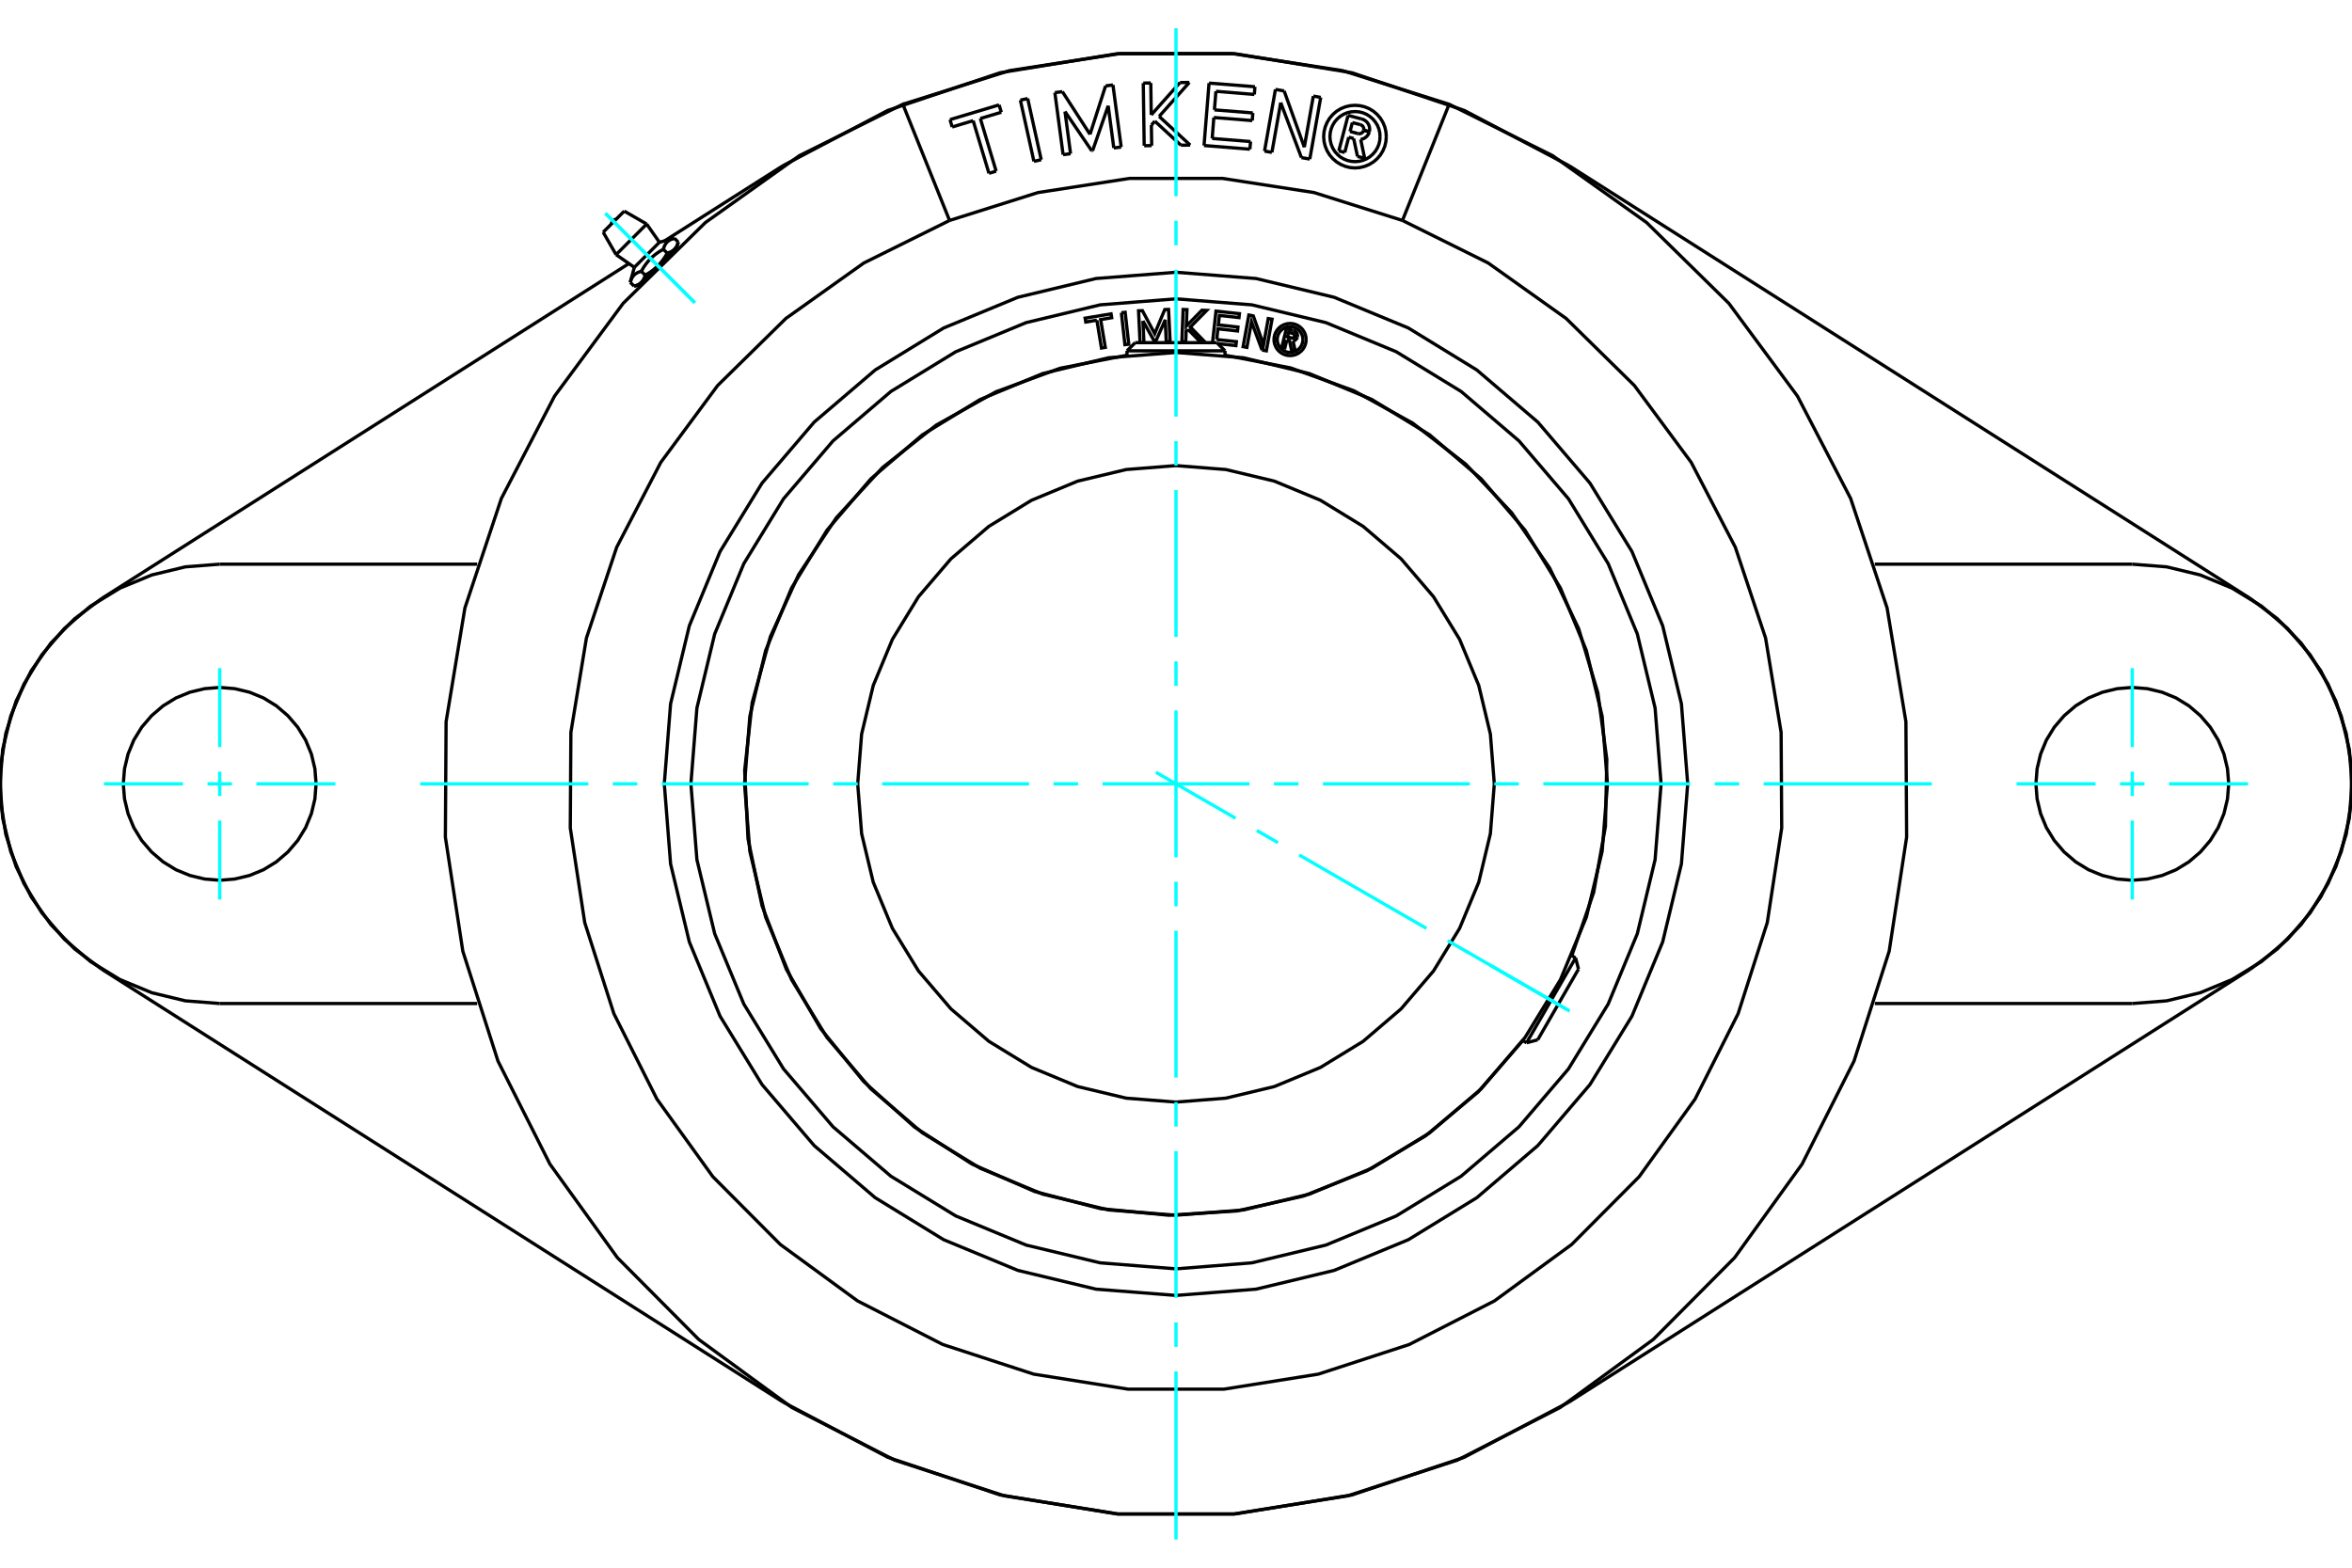<?xml version="1.0" standalone="no"?>
<!DOCTYPE svg PUBLIC "-//W3C//DTD SVG 1.1//EN"
	"http://www.w3.org/Graphics/SVG/1.1/DTD/svg11.dtd">
<svg xmlns="http://www.w3.org/2000/svg" height="100%" width="100%" viewBox="0 0 36000 24000">
	<rect x="-1800" y="-1200" width="39600" height="26400" style="fill:#FFF"/>
	<g style="fill:none; fill-rule:evenodd" transform="matrix(1 0 0 1 0 0)">
		<g style="fill:none; stroke:#000; stroke-width:50; shape-rendering:geometricPrecision">
			<polyline points="24604,12000 24523,10967 24281,9959 23884,9002 23343,8118 22670,7330 21882,6657 20998,6116 20041,5719 19033,5477 18000,5396 16967,5477 15959,5719 15002,6116 14118,6657 13330,7330 12657,8118 12116,9002 11719,9959 11477,10967 11396,12000 11477,13033 11719,14041 12116,14998 12657,15882 13330,16670 14118,17343 15002,17884 15959,18281 16967,18523 18000,18604 19033,18523 20041,18281 20998,17884 21882,17343 22670,16670 23343,15882 23884,14998 24281,14041 24523,13033 24604,12000"/>
			<polyline points="22872,12000 22812,11238 22634,10494 22341,9788 21942,9136 21445,8555 20864,8058 20212,7659 19506,7366 18762,7188 18000,7128 17238,7188 16494,7366 15788,7659 15136,8058 14555,8555 14058,9136 13659,9788 13366,10494 13188,11238 13128,12000 13188,12762 13366,13506 13659,14212 14058,14864 14555,15445 15136,15942 15788,16341 16494,16634 17238,16812 18000,16872 18762,16812 19506,16634 20212,16341 20864,15942 21445,15445 21942,14864 22341,14212 22634,13506 22812,12762 22872,12000"/>
			<line x1="18750" y1="5371" x2="17250" y2="5371"/>
			<line x1="17375" y1="5246" x2="18625" y2="5246"/>
			<line x1="23366" y1="15964" x2="24116" y2="14665"/>
			<line x1="24161" y1="14836" x2="23537" y2="15918"/>
			<polyline points="18624,5198 18924,5231 18917,5291 18639,5261"/>
			<polyline points="18559,5246 18612,4763 18971,4802 18964,4862 18664,4829 18648,4974 18948,5007 18942,5067 18641,5034 18624,5198"/>
			<line x1="17494" y1="4913" x2="17509" y2="5246"/>
			<polyline points="17450,5246 17427,4758 17486,4756 17674,5108 17828,4739 17886,4737 17910,5228 17851,5231 17835,4897 17684,5238 17677,5239 17494,4913"/>
			<polyline points="16789,4902 16619,4930 16609,4871 17006,4805 17016,4864 16847,4893 16918,5318 16859,5328 16789,4902"/>
			<polyline points="17164,4788 17222,4781 17277,5270 17218,5276 17164,4788"/>
			<polyline points="18184,5042 18155,5071 18149,5232 18090,5229 18109,4738 18168,4740 18158,4991 18397,4749 18470,4752 18220,5006 18451,5244 18378,5241 18184,5042"/>
			<polyline points="19317,5359 19156,4927 19085,5318 19027,5307 19115,4823 19183,4836 19340,5277 19412,4877 19470,4887 19383,5371 19317,5359"/>
			<polyline points="19992,5198 19989,5160 19980,5122 19965,5087 19945,5054 19920,5024 19890,4999 19858,4979 19822,4964 19784,4955 19746,4952 19707,4955 19670,4964 19634,4979 19601,4999 19572,5024 19547,5054 19527,5087 19512,5122 19503,5160 19500,5198 19503,5237 19512,5274 19527,5310 19547,5343 19572,5372 19601,5397 19634,5417 19670,5432 19707,5441 19746,5444 19784,5441 19822,5432 19858,5417 19890,5397 19920,5372 19945,5343 19965,5310 19980,5274 19989,5237 19992,5198"/>
			<polyline points="24058,14632 24393,13662 24573,12651 24594,11625 24457,10607 24163,9624 23720,8697 23139,7851 22434,7105 21622,6477 20723,5982 19757,5633 18750,5438"/>
			<polyline points="17250,5438 16224,5638 15243,5998 14330,6508 13510,7156 12802,7925 12224,8797 11791,9748 11513,10756 11398,11795 11449,12840 11663,13863 12036,14839 12559,15745 13218,16556 13997,17254 14876,17820 15834,18240 16845,18503 17886,18604 18930,18539 19950,18311 20921,17924 21819,17389 22622,16719 23308,15930"/>
			<polyline points="25425,12000 25333,10839 25061,9706 24615,8629 24007,7636 23250,6750 22364,5993 21371,5385 20294,4939 19161,4667 18000,4575 16839,4667 15706,4939 14629,5385 13636,5993 12750,6750 11993,7636 11385,8629 10939,9706 10667,10839 10575,12000 10667,13161 10939,14294 11385,15371 11993,16364 12750,17250 13636,18007 14629,18615 15706,19061 16839,19333 18000,19425 19161,19333 20294,19061 21371,18615 22364,18007 23250,17250 24007,16364 24615,15371 25061,14294 25333,13161 25425,12000"/>
			<polyline points="19943,5198 19940,5167 19933,5137 19921,5109 19905,5083 19885,5059 19862,5039 19835,5023 19807,5011 19777,5004 19746,5001 19715,5004 19685,5011 19657,5023 19630,5039 19607,5059 19587,5083 19571,5109 19559,5137 19552,5167 19549,5198 19552,5229 19559,5259 19571,5288 19587,5314 19607,5337 19630,5357 19657,5373 19685,5385 19715,5393 19746,5395 19777,5393 19807,5385 19835,5373 19862,5357 19885,5337 19905,5314 19921,5288 19933,5259 19940,5229 19943,5198"/>
			<polyline points="19697,5204 19667,5324 19620,5312 19689,5033 19793,5059"/>
			<polyline points="19858,5158 19860,5145 19860,5132 19858,5119 19853,5106 19847,5094 19839,5084 19829,5075 19818,5068 19806,5062 19793,5059"/>
			<polyline points="19858,5158 19813,5147 19814,5142 19814,5136 19813,5130 19811,5125 19809,5120 19805,5115 19801,5111 19797,5108 19792,5106 19786,5104 19724,5089 19706,5158 19770,5174 19775,5175 19781,5175 19786,5174 19792,5173 19797,5170 19801,5167 19805,5163 19809,5159 19811,5154 19813,5148 19858,5159"/>
			<polyline points="19791,5220 19804,5217 19817,5212 19828,5204 19838,5195 19847,5184 19853,5172 19858,5159"/>
			<polyline points="19791,5220 19824,5368 19767,5354 19736,5213 19697,5204"/>
			<polyline points="25832,12000 25736,10775 25449,9580 24979,8444 24336,7396 23538,6462 22604,5664 21556,5021 20420,4551 19225,4264 18000,4168 16775,4264 15580,4551 14444,5021 13396,5664 12462,6462 11664,7396 11021,8444 10551,9580 10264,10775 10168,12000 10264,13225 10551,14420 11021,15556 11664,16604 12462,17538 13396,18336 14444,18979 15580,19449 16775,19736 18000,19832 19225,19736 20420,19449 21556,18979 22604,18336 23538,17538 24336,16604 24979,15556 25449,14420 25736,13225 25832,12000"/>
			<line x1="9232" y1="3555" x2="9555" y2="3232"/>
			<line x1="9430" y1="3898" x2="9898" y2="3430"/>
			<line x1="9709" y1="4093" x2="10093" y2="3709"/>
			<line x1="10323" y1="3817" x2="10362" y2="3778"/>
			<line x1="10070" y1="4070" x2="10323" y2="3817"/>
			<line x1="9817" y1="4323" x2="10070" y2="4070"/>
			<line x1="9778" y1="4362" x2="9817" y2="4323"/>
			<line x1="9647" y1="4322" x2="9706" y2="4381"/>
			<polyline points="10070,4070 10065,4074 10061,4079 10056,4083 10052,4087 10047,4092 10042,4096 10037,4100 10033,4104 10028,4109 10023,4113 10018,4117 10013,4121 10008,4125 10003,4129 9997,4133 9992,4137 9987,4141 9981,4145 9976,4149 9970,4153 9964,4157 9959,4161 9953,4165 9947,4169 9941,4173 9935,4177 9929,4181 9922,4185 9916,4189 9909,4193 9903,4197 9896,4201 9889,4204 9882,4208 9875,4212 9874,4217 9873,4221 9871,4225 9870,4229 9869,4233 9868,4237 9866,4241 9865,4245 9863,4248 9862,4252 9861,4255 9859,4259 9858,4262 9856,4266 9854,4269 9853,4272 9851,4275 9850,4278 9848,4281 9846,4284 9845,4287 9843,4290 9841,4293 9839,4296 9837,4298 9835,4301 9833,4304 9832,4306 9830,4309 9827,4311 9825,4314 9823,4316 9821,4318 9819,4321 9817,4323 9815,4325 9812,4327 9810,4329 9808,4331 9805,4333 9803,4336 9800,4338 9798,4339 9795,4341 9792,4343 9790,4345 9787,4347 9784,4349 9781,4351 9778,4352 9775,4354 9772,4356 9769,4357 9766,4359 9763,4360 9760,4362 9756,4364 9753,4365 9749,4367 9746,4368 9742,4369 9739,4371 9735,4372 9731,4374 9727,4375 9723,4376 9719,4377 9715,4379 9711,4380 9706,4381"/>
			<line x1="9816" y1="4153" x2="9875" y2="4212"/>
			<polyline points="9647,4322 9650,4313 9652,4305 9655,4297 9658,4290 9660,4282 9663,4275 9666,4269 9669,4262 9673,4256 9676,4250 9680,4244 9683,4239 9687,4233 9691,4228 9695,4223 9699,4218 9703,4214 9708,4209 9712,4205 9717,4201 9722,4197 9727,4193 9733,4189 9738,4186 9744,4182 9750,4179 9756,4175 9763,4172 9769,4169 9776,4166 9784,4164 9791,4161 9799,4158 9807,4156 9816,4153"/>
			<polyline points="10212,3875 10208,3882 10204,3889 10201,3896 10197,3903 10193,3909 10189,3916 10185,3922 10181,3929 10177,3935 10173,3941 10169,3947 10165,3953 10161,3959 10157,3964 10153,3970 10149,3976 10145,3981 10141,3987 10137,3992 10133,3997 10129,4003 10125,4008 10121,4013 10117,4018 10113,4023 10109,4028 10104,4033 10100,4037 10096,4042 10092,4047 10087,4052 10083,4056 10079,4061 10074,4065 10070,4070"/>
			<line x1="10153" y1="3816" x2="10212" y2="3875"/>
			<polyline points="9816,4153 9824,4139 9832,4126 9840,4113 9847,4100 9855,4087 9863,4076 9871,4064 9879,4053 9887,4042 9895,4031 9903,4021 9911,4011 9920,4001 9928,3991 9937,3981 9945,3972 9954,3963 9963,3954 9972,3945 9981,3937 9991,3928 10001,3920 10011,3911 10021,3903 10031,3895 10042,3887 10053,3879 10064,3871 10076,3863 10087,3855 10100,3847 10113,3840 10126,3832 10139,3824 10153,3816"/>
			<polyline points="10381,3706 10380,3711 10379,3715 10377,3719 10376,3723 10375,3727 10374,3731 10372,3735 10371,3739 10369,3742 10368,3746 10367,3749 10365,3753 10364,3756 10362,3760 10360,3763 10359,3766 10357,3769 10356,3772 10354,3775 10352,3778 10351,3781 10349,3784 10347,3787 10345,3790 10343,3792 10341,3795 10339,3798 10338,3800 10336,3803 10333,3805 10331,3808 10329,3810 10327,3812 10325,3815 10323,3817 10321,3819 10318,3821 10316,3823 10314,3825 10311,3827 10309,3830 10306,3832 10304,3833 10301,3835 10298,3837 10296,3839 10293,3841 10290,3843 10287,3845 10284,3846 10281,3848 10278,3850 10275,3851 10272,3853 10269,3854 10266,3856 10262,3858 10259,3859 10255,3861 10252,3862 10248,3863 10245,3865 10241,3866 10237,3868 10233,3869 10229,3870 10225,3871 10221,3873 10217,3874 10212,3875"/>
			<line x1="10322" y1="3647" x2="10381" y2="3706"/>
			<polyline points="10153,3816 10156,3807 10158,3799 10161,3791 10164,3784 10166,3776 10169,3769 10172,3763 10175,3756 10179,3750 10182,3744 10186,3738 10189,3733 10193,3727 10197,3722 10201,3717 10205,3712 10209,3708 10214,3703 10218,3699 10223,3695 10228,3691 10233,3687 10239,3683 10244,3680 10250,3676 10256,3673 10262,3669 10269,3666 10275,3663 10282,3660 10290,3658 10297,3655 10305,3652 10313,3650 10322,3647"/>
			<polyline points="1559,9161 1143,9472 780,9844 479,10267 247,10732 89,11227 9,11740 9,12260 89,12773 247,13268 479,13733 780,14156 1143,14528 1559,14839"/>
			<line x1="11986" y1="21465" x2="1559" y2="14839"/>
			<polyline points="11986,21465 13589,22310 15306,22886 17094,23177 18906,23177 20694,22886 22411,22310 24014,21465"/>
			<line x1="34441" y1="14839" x2="24014" y2="21465"/>
			<polyline points="34441,14839 34857,14528 35220,14156 35521,13733 35753,13268 35911,12773 35991,12260 35991,11740 35911,11227 35753,10732 35521,10267 35220,9844 34857,9472 34441,9161"/>
			<line x1="24014" y1="2535" x2="34441" y2="9161"/>
			<polyline points="24014,2535 22411,1690 20694,1114 18906,823 17094,823 15306,1114 13589,1690 11986,2535"/>
			<line x1="10173" y1="3687" x2="11986" y2="2535"/>
			<line x1="1559" y1="9161" x2="9626" y2="4035"/>
			<line x1="32637" y1="15363" x2="28696" y2="15363"/>
			<polyline points="32637,15363 33163,15322 33676,15198 34164,14996 34614,14721 35015,14378 35358,13977 35633,13527 35835,13039 35959,12526 36000,12000 35959,11474 35835,10961 35633,10473 35358,10023 35015,9622 34614,9279 34164,9004 33676,8802 33163,8678 32637,8637"/>
			<line x1="28696" y1="8637" x2="32637" y2="8637"/>
			<polyline points="34113,12000 34094,11769 34040,11544 33952,11330 33831,11133 33680,10957 33504,10806 33307,10685 33093,10597 32868,10543 32637,10524 32406,10543 32181,10597 31967,10685 31770,10806 31594,10957 31443,11133 31322,11330 31234,11544 31180,11769 31162,12000 31180,12231 31234,12456 31322,12670 31443,12867 31594,13043 31770,13194 31967,13315 32181,13403 32406,13457 32637,13476 32868,13457 33093,13403 33307,13315 33504,13194 33680,13043 33831,12867 33952,12670 34040,12456 34094,12231 34113,12000"/>
			<polyline points="3363,8637 2837,8678 2324,8802 1836,9004 1386,9279 985,9622 642,10023 367,10473 165,10961 41,11474 0,12000 41,12526 165,13039 367,13527 642,13977 985,14378 1386,14721 1836,14996 2324,15198 2837,15322 3363,15363"/>
			<polyline points="4838,12000 4820,11769 4766,11544 4678,11330 4557,11133 4406,10957 4230,10806 4033,10685 3819,10597 3594,10543 3363,10524 3132,10543 2907,10597 2693,10685 2496,10806 2320,10957 2169,11133 2048,11330 1960,11544 1906,11769 1887,12000 1906,12231 1960,12456 2048,12670 2169,12867 2320,13043 2496,13194 2693,13315 2907,13403 3132,13457 3363,13476 3594,13457 3819,13403 4033,13315 4230,13194 4406,13043 4557,12867 4678,12670 4766,12456 4820,12231 4838,12000"/>
			<line x1="3363" y1="8637" x2="7304" y2="8637"/>
			<line x1="7304" y1="15363" x2="3363" y2="15363"/>
			<line x1="22181" y1="1596" x2="21466" y2="3375"/>
			<polyline points="14534,3375 13222,4026 12029,4875 10985,5901 10114,7079 9439,8378 8976,9767 8738,11212 8729,12676 8950,14124 9396,15518 10055,16826 10911,18014 11944,19052 13126,19916 14430,20583 15822,21037 17268,21267 18732,21267 20178,21037 21570,20583 22874,19916 24056,19052 25089,18014 25945,16826 26604,15518 27050,14124 27271,12676 27262,11212 27024,9767 26561,8378 25886,7079 25015,5901 23971,4875 22778,4026 21466,3375"/>
			<polyline points="14534,3375 13819,1596 12237,2382 10798,3406 9538,4644 8488,6064 7674,7631 7116,9307 6828,11049 6817,12816 7084,14562 7622,16244 8417,17821 9450,19254 10695,20506 12121,21548 13693,22353 15373,22900 17117,23178 18883,23178 20627,22900 22307,22353 23879,21548 25305,20506 26550,19254 27583,17821 28378,16244 28916,14562 29183,12816 29172,11049 28884,9307 28326,7631 27512,6064 26462,4644 25202,3406 23763,2382 22181,1596 20548,1081 18856,820 17144,820 15452,1081 13819,1596"/>
			<polyline points="21466,3375 20113,2948 18710,2731 17290,2731 15887,2948 14534,3375"/>
			<polyline points="21123,2091 21119,2031 21105,1973 21082,1917 21050,1866 21011,1820 20965,1781 20914,1749 20858,1726 20800,1712 20740,1708 20680,1712 20621,1726 20566,1749 20514,1781 20469,1820 20429,1866 20398,1917 20375,1973 20361,2031 20356,2091 20361,2151 20375,2210 20398,2265 20429,2317 20469,2362 20514,2402 20566,2433 20621,2456 20680,2470 20740,2475 20800,2470 20858,2456 20914,2433 20965,2402 21011,2362 21050,2317 21082,2265 21105,2210 21119,2151 21123,2091"/>
			<polyline points="21219,2091 21213,2016 21196,1943 21167,1873 21128,1809 21079,1752 21022,1703 20958,1664 20888,1635 20815,1618 20740,1612 20665,1618 20592,1635 20522,1664 20458,1703 20401,1752 20352,1809 20313,1873 20284,1943 20266,2016 20260,2091 20266,2166 20284,2239 20313,2309 20352,2373 20401,2430 20458,2479 20522,2518 20592,2547 20665,2565 20740,2571 20815,2565 20888,2547 20958,2518 21022,2479 21079,2430 21128,2373 21167,2309 21196,2239 21213,2166 21219,2091"/>
			<line x1="19920" y1="2413" x2="19603" y2="1571"/>
			<line x1="20048" y1="2435" x2="19920" y2="2413"/>
			<line x1="20215" y1="1491" x2="20048" y2="2435"/>
			<line x1="20102" y1="1471" x2="20215" y2="1491"/>
			<line x1="19964" y1="2253" x2="20102" y2="1471"/>
			<line x1="19655" y1="1392" x2="19964" y2="2253"/>
			<line x1="19522" y1="1369" x2="19655" y2="1392"/>
			<line x1="19355" y1="2313" x2="19522" y2="1369"/>
			<line x1="19468" y1="2333" x2="19355" y2="2313"/>
			<line x1="19603" y1="1571" x2="19468" y2="2333"/>
			<line x1="17676" y1="1855" x2="17623" y2="1915"/>
			<line x1="18075" y1="2223" x2="17676" y2="1855"/>
			<line x1="18217" y1="2221" x2="18075" y2="2223"/>
			<line x1="17742" y1="1782" x2="18217" y2="2221"/>
			<line x1="18204" y1="1262" x2="17742" y2="1782"/>
			<line x1="18061" y1="1264" x2="18204" y2="1262"/>
			<line x1="17621" y1="1759" x2="18061" y2="1264"/>
			<line x1="17614" y1="1270" x2="17621" y2="1759"/>
			<line x1="17499" y1="1272" x2="17614" y2="1270"/>
			<line x1="17513" y1="2231" x2="17499" y2="1272"/>
			<line x1="17628" y1="2229" x2="17513" y2="2231"/>
			<line x1="17623" y1="1915" x2="17628" y2="2229"/>
			<line x1="15618" y1="1533" x2="15730" y2="1509"/>
			<line x1="15825" y1="2470" x2="15618" y2="1533"/>
			<line x1="15937" y1="2445" x2="15825" y2="2470"/>
			<line x1="15730" y1="1509" x2="15937" y2="2445"/>
			<line x1="14895" y1="1847" x2="14574" y2="1944"/>
			<line x1="15137" y1="2653" x2="14895" y2="1847"/>
			<line x1="15247" y1="2620" x2="15137" y2="2653"/>
			<line x1="15005" y1="1814" x2="15247" y2="2620"/>
			<line x1="15326" y1="1718" x2="15005" y2="1814"/>
			<line x1="15292" y1="1606" x2="15326" y2="1718"/>
			<line x1="14541" y1="1831" x2="15292" y2="1606"/>
			<line x1="14574" y1="1944" x2="14541" y2="1831"/>
			<line x1="16301" y1="1708" x2="16386" y2="2353"/>
			<line x1="16711" y1="2310" x2="16301" y2="1708"/>
			<line x1="16723" y1="2308" x2="16711" y2="2310"/>
			<line x1="16962" y1="1620" x2="16723" y2="2308"/>
			<line x1="17048" y1="2265" x2="16962" y2="1620"/>
			<line x1="17161" y1="2251" x2="17048" y2="2265"/>
			<line x1="17035" y1="1300" x2="17161" y2="2251"/>
			<line x1="16922" y1="1315" x2="17035" y2="1300"/>
			<line x1="16684" y1="2057" x2="16922" y2="1315"/>
			<line x1="16261" y1="1403" x2="16684" y2="2057"/>
			<line x1="16146" y1="1418" x2="16261" y2="1403"/>
			<line x1="16272" y1="2368" x2="16146" y2="1418"/>
			<line x1="16386" y1="2353" x2="16272" y2="2368"/>
			<line x1="18554" y1="2120" x2="19141" y2="2167"/>
			<line x1="18579" y1="1799" x2="18554" y2="2120"/>
			<line x1="19167" y1="1846" x2="18579" y2="1799"/>
			<line x1="19176" y1="1729" x2="19167" y2="1846"/>
			<line x1="18588" y1="1682" x2="19176" y2="1729"/>
			<line x1="18611" y1="1398" x2="18588" y2="1682"/>
			<line x1="19199" y1="1446" x2="18611" y2="1398"/>
			<line x1="19208" y1="1328" x2="19199" y2="1446"/>
			<line x1="18506" y1="1272" x2="19208" y2="1328"/>
			<line x1="18429" y1="2228" x2="18506" y2="1272"/>
			<line x1="19131" y1="2284" x2="18429" y2="2228"/>
			<line x1="19141" y1="2167" x2="19131" y2="2284"/>
			<line x1="20644" y1="2100" x2="20583" y2="2334"/>
			<line x1="20719" y1="2120" x2="20644" y2="2100"/>
			<line x1="20778" y1="2395" x2="20719" y2="2120"/>
			<line x1="20888" y1="2424" x2="20778" y2="2395"/>
			<line x1="20827" y1="2135" x2="20888" y2="2424"/>
			<polyline points="20827,2135 20853,2129 20877,2119 20900,2105 20920,2087 20937,2067 20950,2043 20959,2018"/>
			<line x1="20872" y1="1996" x2="20959" y2="2018"/>
			<polyline points="20786,2045 20797,2047 20808,2047 20819,2046 20829,2042 20839,2038 20848,2032 20856,2024 20863,2016 20868,2006 20872,1996"/>
			<line x1="20664" y1="2013" x2="20786" y2="2045"/>
			<line x1="20699" y1="1877" x2="20664" y2="2013"/>
			<line x1="20820" y1="1908" x2="20699" y2="1877"/>
			<polyline points="20873,1993 20874,1982 20874,1971 20873,1960 20869,1950 20864,1940 20858,1931 20850,1923 20841,1917 20831,1912 20820,1908"/>
			<line x1="20959" y1="2016" x2="20873" y2="1993"/>
			<polyline points="20959,2016 20964,1990 20964,1964 20960,1939 20951,1914 20939,1891 20924,1871 20905,1853 20884,1838 20860,1827 20835,1820"/>
			<line x1="20634" y1="1767" x2="20835" y2="1820"/>
			<line x1="20492" y1="2310" x2="20634" y2="1767"/>
			<line x1="20583" y1="2334" x2="20492" y2="2310"/>
			<line x1="17375" y1="5246" x2="17250" y2="5371"/>
			<line x1="18750" y1="5371" x2="18625" y2="5246"/>
			<line x1="17250" y1="5371" x2="17250" y2="5439"/>
			<line x1="18750" y1="5439" x2="18750" y2="5371"/>
			<line x1="24161" y1="14836" x2="24116" y2="14665"/>
			<line x1="23366" y1="15964" x2="23537" y2="15918"/>
			<line x1="24116" y1="14665" x2="24057" y2="14631"/>
			<line x1="23307" y1="15930" x2="23366" y2="15964"/>
			<line x1="9232" y1="3555" x2="9430" y2="3898"/>
			<line x1="9898" y1="3430" x2="9555" y2="3232"/>
			<line x1="9430" y1="3898" x2="9709" y2="4093"/>
			<line x1="10093" y1="3709" x2="9898" y2="3430"/>
			<line x1="9819" y1="4320" x2="9825" y2="4326"/>
			<line x1="10326" y1="3825" x2="10320" y2="3819"/>
			<line x1="9706" y1="4381" x2="9778" y2="4362"/>
			<line x1="10362" y1="3778" x2="10381" y2="3706"/>
			<line x1="9709" y1="4093" x2="9647" y2="4322"/>
			<line x1="10322" y1="3647" x2="10093" y2="3709"/>
			<polyline points="9427,3360 9417,3361 9406,3363 9397,3367 9388,3373 9380,3380 9373,3388 9367,3397 9363,3406 9361,3417 9360,3427"/>
		</g>
		<g style="fill:none; stroke:#0FF; stroke-width:50; shape-rendering:geometricPrecision">
			<line x1="18000" y1="23568" x2="18000" y2="20995"/>
			<line x1="18000" y1="20620" x2="18000" y2="20245"/>
			<line x1="18000" y1="19870" x2="18000" y2="17622"/>
			<line x1="18000" y1="17247" x2="18000" y2="16872"/>
			<line x1="18000" y1="16497" x2="18000" y2="14249"/>
			<line x1="18000" y1="13874" x2="18000" y2="13499"/>
			<line x1="18000" y1="13124" x2="18000" y2="10876"/>
			<line x1="18000" y1="10501" x2="18000" y2="10126"/>
			<line x1="18000" y1="9751" x2="18000" y2="7503"/>
			<line x1="18000" y1="7128" x2="18000" y2="6753"/>
			<line x1="18000" y1="6378" x2="18000" y2="4130"/>
			<line x1="18000" y1="3755" x2="18000" y2="3380"/>
			<line x1="18000" y1="3005" x2="18000" y2="432"/>
			<line x1="6432" y1="12000" x2="9005" y2="12000"/>
			<line x1="9380" y1="12000" x2="9755" y2="12000"/>
			<line x1="10130" y1="12000" x2="12378" y2="12000"/>
			<line x1="12753" y1="12000" x2="13128" y2="12000"/>
			<line x1="13503" y1="12000" x2="15751" y2="12000"/>
			<line x1="16126" y1="12000" x2="16501" y2="12000"/>
			<line x1="16876" y1="12000" x2="19124" y2="12000"/>
			<line x1="19499" y1="12000" x2="19874" y2="12000"/>
			<line x1="20249" y1="12000" x2="22497" y2="12000"/>
			<line x1="22872" y1="12000" x2="23247" y2="12000"/>
			<line x1="23622" y1="12000" x2="25870" y2="12000"/>
			<line x1="26245" y1="12000" x2="26620" y2="12000"/>
			<line x1="26995" y1="12000" x2="29568" y2="12000"/>
			<line x1="3363" y1="10229" x2="3363" y2="11438"/>
			<line x1="3363" y1="11813" x2="3363" y2="12187"/>
			<line x1="3363" y1="12562" x2="3363" y2="13771"/>
			<line x1="1592" y1="12000" x2="2801" y2="12000"/>
			<line x1="3176" y1="12000" x2="3550" y2="12000"/>
			<line x1="3925" y1="12000" x2="5134" y2="12000"/>
			<line x1="32637" y1="13771" x2="32637" y2="12562"/>
			<line x1="32637" y1="12187" x2="32637" y2="11813"/>
			<line x1="32637" y1="11438" x2="32637" y2="10229"/>
			<line x1="30866" y1="12000" x2="32075" y2="12000"/>
			<line x1="32450" y1="12000" x2="32824" y2="12000"/>
			<line x1="33199" y1="12000" x2="34408" y2="12000"/>
			<line x1="10635" y1="4635" x2="9266" y2="3266"/>
			<line x1="10635" y1="4635" x2="9266" y2="3266"/>
			<line x1="17693" y1="11823" x2="18912" y2="12527"/>
			<line x1="19237" y1="12714" x2="19561" y2="12901"/>
			<line x1="19886" y1="13089" x2="21833" y2="14213"/>
			<line x1="22158" y1="14401" x2="22482" y2="14588"/>
			<line x1="22807" y1="14775" x2="24026" y2="15479"/>
			<line x1="22421" y1="14552" x2="23979" y2="15452"/>
		</g>
	</g>
</svg>

